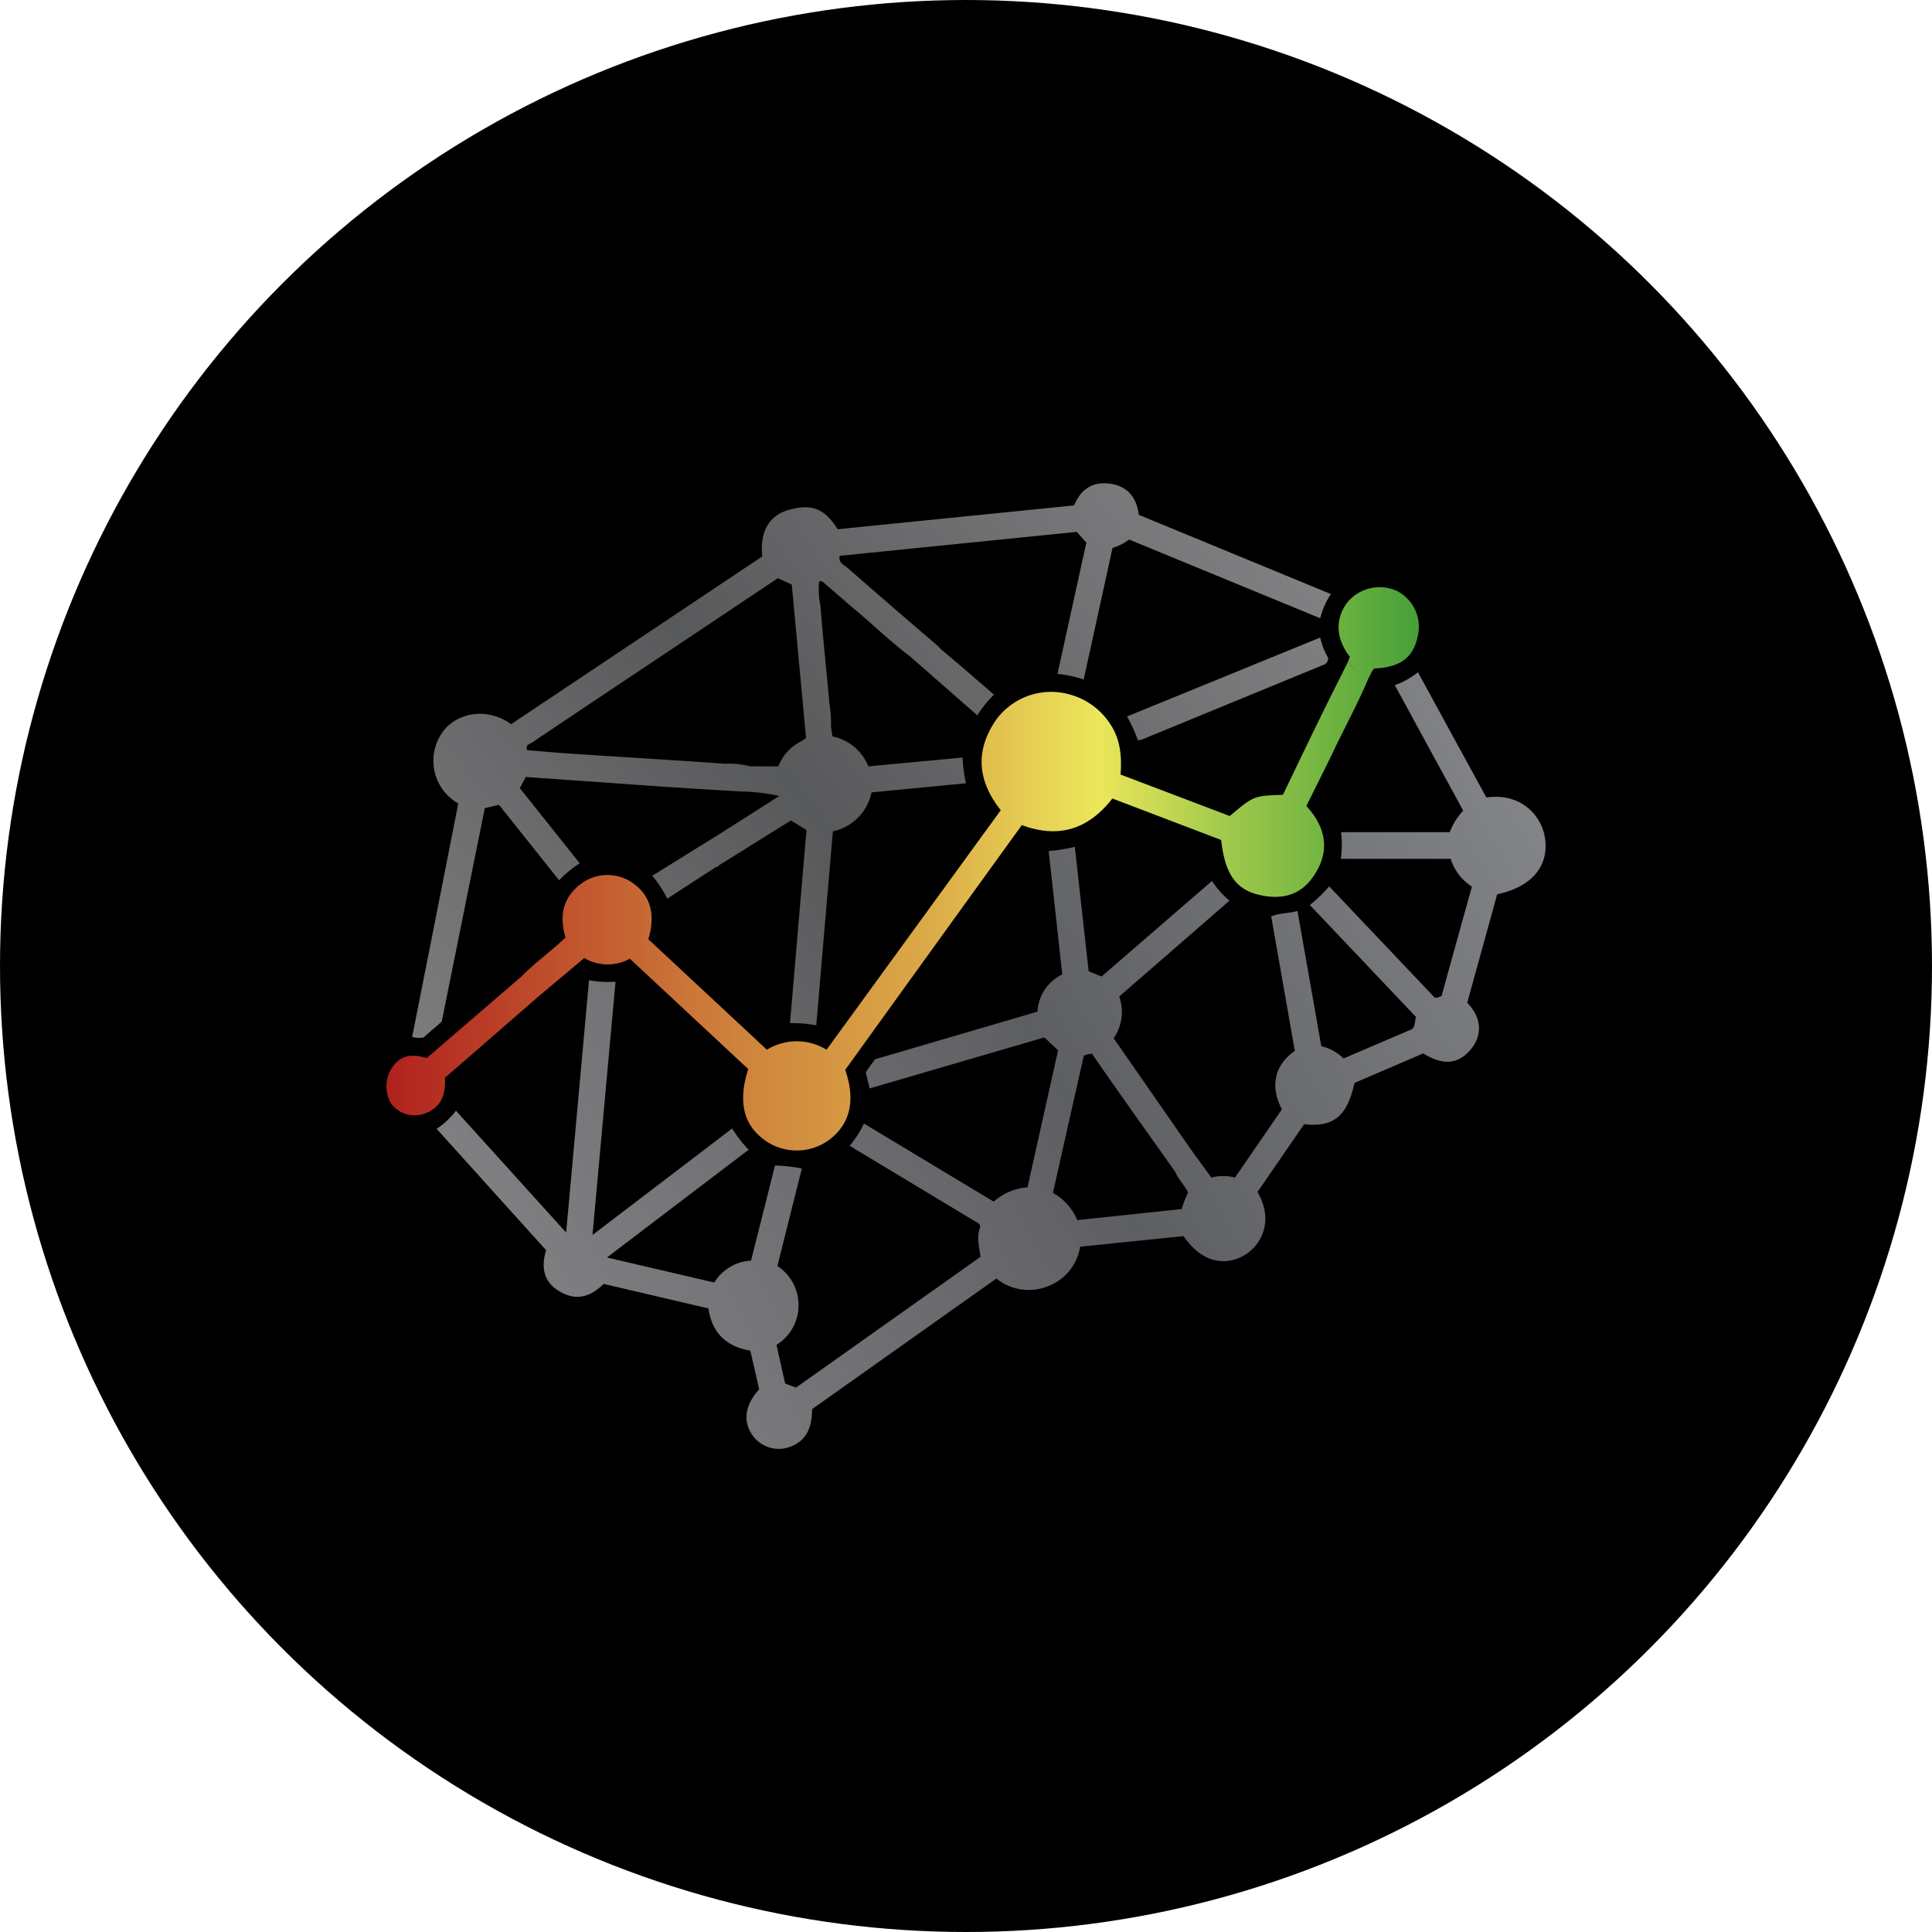 <?xml version='1.0' encoding='utf-8'?>
<svg xmlns="http://www.w3.org/2000/svg" xmlns:ns1="http://www.w3.org/1999/xlink" id="Layer_1" data-name="Layer 1" viewBox="0 0 300 300" width="300" height="300"><defs><linearGradient id="linear-gradient" x1="236.48" y1="122.85" x2="83.83" y2="205.06" gradientUnits="userSpaceOnUse"><stop offset="0" stop-color="#828488" /><stop offset="0.2" stop-color="#737578" /><stop offset="0.49" stop-color="#5e5f62" /><stop offset="1" stop-color="#808083" /></linearGradient><linearGradient id="linear-gradient-2" x1="57.64" y1="166.25" x2="211.75" y2="51.04" gradientUnits="userSpaceOnUse"><stop offset="0" stop-color="#808081" /><stop offset="0.41" stop-color="#58595b" /><stop offset="0.84" stop-color="#808082" /><stop offset="1" stop-color="#838589" /></linearGradient><linearGradient id="linear-gradient-3" x1="60" y1="134.91" x2="220.29" y2="134.91" gradientUnits="userSpaceOnUse"><stop offset="0" stop-color="#b1211e" /><stop offset="0.33" stop-color="#ce803b" /><stop offset="0.52" stop-color="#dba848" /><stop offset="0.69" stop-color="#ece65a" /><stop offset="0.81" stop-color="#a2ca4c" /><stop offset="1" stop-color="#46a038" /></linearGradient><linearGradient id="linear-gradient-4" x1="76.91" y1="192.03" x2="231.02" y2="76.81" ns1:href="#linear-gradient-2" /><clipPath id="bz_circular_clip"><circle cx="150.0" cy="150.0" r="150.0" /></clipPath></defs><g clip-path="url(#bz_circular_clip)"><rect x="-1.5" y="-1.5" width="303" height="303" /><path d="M239.88,130c-.57-3.46-3.77-6.92-9.08-6.17-3.52-6.43-7.05-12.89-10.62-19.44a12.28,12.28,0,0,1-3.59,2c3.56,6.55,7.07,13,10.62,19.49a9.9,9.9,0,0,0-2.09,3.34H208.24a15.5,15.5,0,0,1-.05,4.14h17.07a7.91,7.91,0,0,0,3.3,4.31q-2.38,8.54-4.72,17c-.38.13-.66.34-1.06.24l-16.39-17.28a21.45,21.45,0,0,1-3,2.9l16.5,17.4c-.25.58-.06,1.19-.57,1.85l-10.7,4.58a7.09,7.09,0,0,0-3.45-1.9c-1.23-7-2.46-14-3.7-21-1.39.39-2.76.29-4.08.84q1.86,10.56,3.67,20.89c-3.06,2.11-3.94,5.39-2,9.06l-7.3,10.61a6.9,6.9,0,0,0-3.66,0L185,178.6l-12.07-17.38a7.17,7.17,0,0,0,.86-6.48l17.13-14.89a13.09,13.09,0,0,1-2.72-3.06l-17.15,14.84-2-.81c-.72-6.43-1.43-12.81-2.15-19.32a26.12,26.12,0,0,1-4.06.65c.71,6.43,1.41,12.77,2.11,19.16a6.8,6.8,0,0,0-3.85,5.78l-25.24,7.4-1.43,2c.21.89.41,1.7.61,2.52l27.12-7.92,2.14,2c-1.59,7.1-3.16,14.17-4.75,21.28a8.91,8.91,0,0,0-5.25,2.22l-20.15-12.13a14.77,14.77,0,0,1-2.21,3.44l.89.56,18.42,11.09c.42.26,1.06.39.92,1.13-.58,1.48-.09,3,.08,4.48L123.6,215.47l-1.68-.64c-.46-2-.91-4.05-1.35-6a7.25,7.25,0,0,0,.14-12.24c1.26-5,2.52-10.06,3.8-15.14a22.85,22.85,0,0,0-4.17-.46l-3.72,14.76a7.15,7.15,0,0,0-5.71,3.4l-16.66-3.89,22-16.73a19.21,19.21,0,0,1-2.56-3.3L92,191.77c1.22-13.34,2.39-26.28,3.58-39.33a16.29,16.29,0,0,1-4.12-.23c-1.18,13.06-2.35,26-3.55,39.18L70.8,172.47a11.65,11.65,0,0,1-3,2.81l17,18.85c-.83,2.69-.37,5,2.15,6.43,2.26,1.32,4.49,1.09,6.78-1.2L110,203.17c.56,3.78,2.77,5.93,6.51,6.56l1.38,6c-2.08,2.29-2.53,4.65-1.3,6.73a5,5,0,0,0,5.35,2.42c2.49-.61,4.18-2.25,4.16-6.07l28.62-20.28a8,8,0,0,0,8,1.2,7.88,7.88,0,0,0,5-6.14l16.07-1.65c2.5,3.71,5.92,4.83,9.21,3.1,2.63-1.38,5-5.26,2.26-9.95l7.25-10.53c4.55.54,6.69-1.24,7.81-6.4L221,163.57c2.94,1.85,5.26,1.72,7.17-.37,1.53-1.68,2.52-4.49-.34-7.5,1.55-5.6,3.11-11.24,4.65-16.83C237.91,137.69,240.61,134.43,239.88,130ZM183.5,187.74l-16.22,1.72a8.61,8.61,0,0,0-3.78-4.23q2.38-10.62,4.78-21.24c.36-.31.79-.25,1.26-.4,2,2.92,4.07,5.84,6.12,8.75q3.41,4.82,6.83,9.61c.46,1.19,1.46,2.05,2,3.24A14,14,0,0,0,183.5,187.74Z" fill="url(#linear-gradient)" /><path d="M65.74,161.11l2.85-2.47q3.36-16.65,6.69-33.15l2.2-.52,9.34,11.72a17.53,17.53,0,0,1,3.2-2.64l-9.31-11.68.94-1.72,8.57.6c4.3.3,8.59.62,12.89.91q5.94.39,11.9.74a29.77,29.77,0,0,1,6,.7l-8.73,5.56-11,6.83a17.48,17.48,0,0,1,2.33,3.55l6.74-4.37.88-.57c.17,0,.31,0,.36-.2l11.22-7,2.42,1.48-2.56,30a19.06,19.06,0,0,1,4.08.33c.87-10.16,1.72-20.14,2.58-30.12a7.77,7.77,0,0,0,6-6.05L150,121.63a22.81,22.81,0,0,1-.54-4L134.85,119a7.73,7.73,0,0,0-5.58-4.65c-.08-.53-.16-1-.24-1.49a17.88,17.88,0,0,0-.24-3.66c-.45-5-1-10.09-1.39-15.14a12.08,12.08,0,0,1-.2-3.79c.51-.1.71.2.94.41,1.62,1.38,3.21,2.8,4.84,4.16,2.75,2.31,5.33,4.82,8.23,7l10.54,9.23a19.43,19.43,0,0,1,2.59-3.21l-5.06-4.37c-1.06-.91-2.13-1.8-3.19-2.69-.17-.18-.32-.37-.5-.53-4.69-4-9.39-8.08-14.06-12.15-.5-.43-1.38-.69-1.14-1.81l36.81-3.72,1.49,1.67q-2.24,10.14-4.48,20.38a18.47,18.47,0,0,1,4.06.87c1.51-6.86,3-13.64,4.48-20.43a8.36,8.36,0,0,0,2.58-1.3L205,96a12.75,12.75,0,0,1,1.65-3.76l-29.82-12.3c-.35-2.8-1.84-4.52-4.62-4.85-2.61-.31-4.41.92-5.42,3.39l-36.71,3.7c-1.93-3-3.75-4-7.32-3.08-2.9.71-4.86,2.94-4.39,7.3l-39,26.05c-3.93-2.82-8.65-1.63-10.65,1.24a7.62,7.62,0,0,0,2.44,11.07Q67.61,142.83,64,161A3.77,3.77,0,0,0,65.74,161.11Zm16.89-45.82q9.9-6.65,19.82-13.25l18.34-12.26,2.16,1q1.1,11.88,2.21,23.8a1.14,1.14,0,0,0,.26,0,1.14,1.14,0,0,1-.26,0l-.52.42h0l0,0a7.22,7.22,0,0,0-3.78,4h-4.37a12.63,12.63,0,0,0-3.87-.4C104.5,118,96.4,117.56,88.3,117c-2.16-.14-4.31-.34-6.44-.52C81.52,115.65,82.26,115.55,82.63,115.29Z" fill="url(#linear-gradient-2)" /><path d="M69.09,167.36,83.65,154.7l7.07-5.93a7.18,7.18,0,0,0,7.08.1L116.18,166c-1.62,5.13-.74,8.72,2.68,11.13a8.5,8.5,0,0,0,9.9-.14q4.92-3.72,2.49-10.87,13.69-19,27.42-38c5.75,2.15,10.37.62,14.06-4.13l16.89,6.44c.59,5.23,2.24,7.71,6,8.55,3.27.73,6.17.14,8.23-2.76,2.71-3.84,2.2-7.6-1-11.06,1.34-2.71,2.69-5.38,4-8.08,1.88-4,4-7.81,5.68-11.84.32-.46.42-1.06.87-1.44,4-.16,6.05-1.68,6.73-4.94A6.27,6.27,0,0,0,217,91.8a6.5,6.5,0,0,0-7.7,1.64c-2,2.53-1.94,5.66.3,8.54-.09.25-.19.51-.28.78.34.39.68.8,1,1.19-.35-.39-.69-.8-1-1.19-1.61,3.22-3.23,6.43-4.8,9.66-1.8,3.68-3.56,7.37-5.31,11-4.52.15-4.52.15-8.25,3.29L174,120.27c.2-2.77,0-5.4-1.54-7.74a10.9,10.9,0,0,0-6.27-4.67,10.57,10.57,0,0,0-11.44,3.81c-3.38,4.81-3,9.56.65,14.14L128.35,163a8.86,8.86,0,0,0-9.27,0q-9.27-8.64-18.41-17.16c1.11-3.63.4-6.53-2-8.41a6.84,6.84,0,0,0-7.85-.6c-3.29,2.08-4.1,5.13-3,8.75-2.27,2.15-4.79,3.94-6.94,6.13L66.26,164.3c-2.46-.76-4.06-.34-5.24,1.29a5.21,5.21,0,0,0-.21,5.88,4.57,4.57,0,0,0,5.09,1.46C68,172.18,69.29,170.6,69.09,167.36Z" fill="url(#linear-gradient-3)" /><path d="M176.69,114.94a3.38,3.38,0,0,0,.64-.11l28.07-11.55a1.1,1.1,0,0,0,.84-1.1A11.56,11.56,0,0,1,205,99l-30,12.25A22.65,22.65,0,0,1,176.69,114.94Z" fill="url(#linear-gradient-4)" /></g></svg>